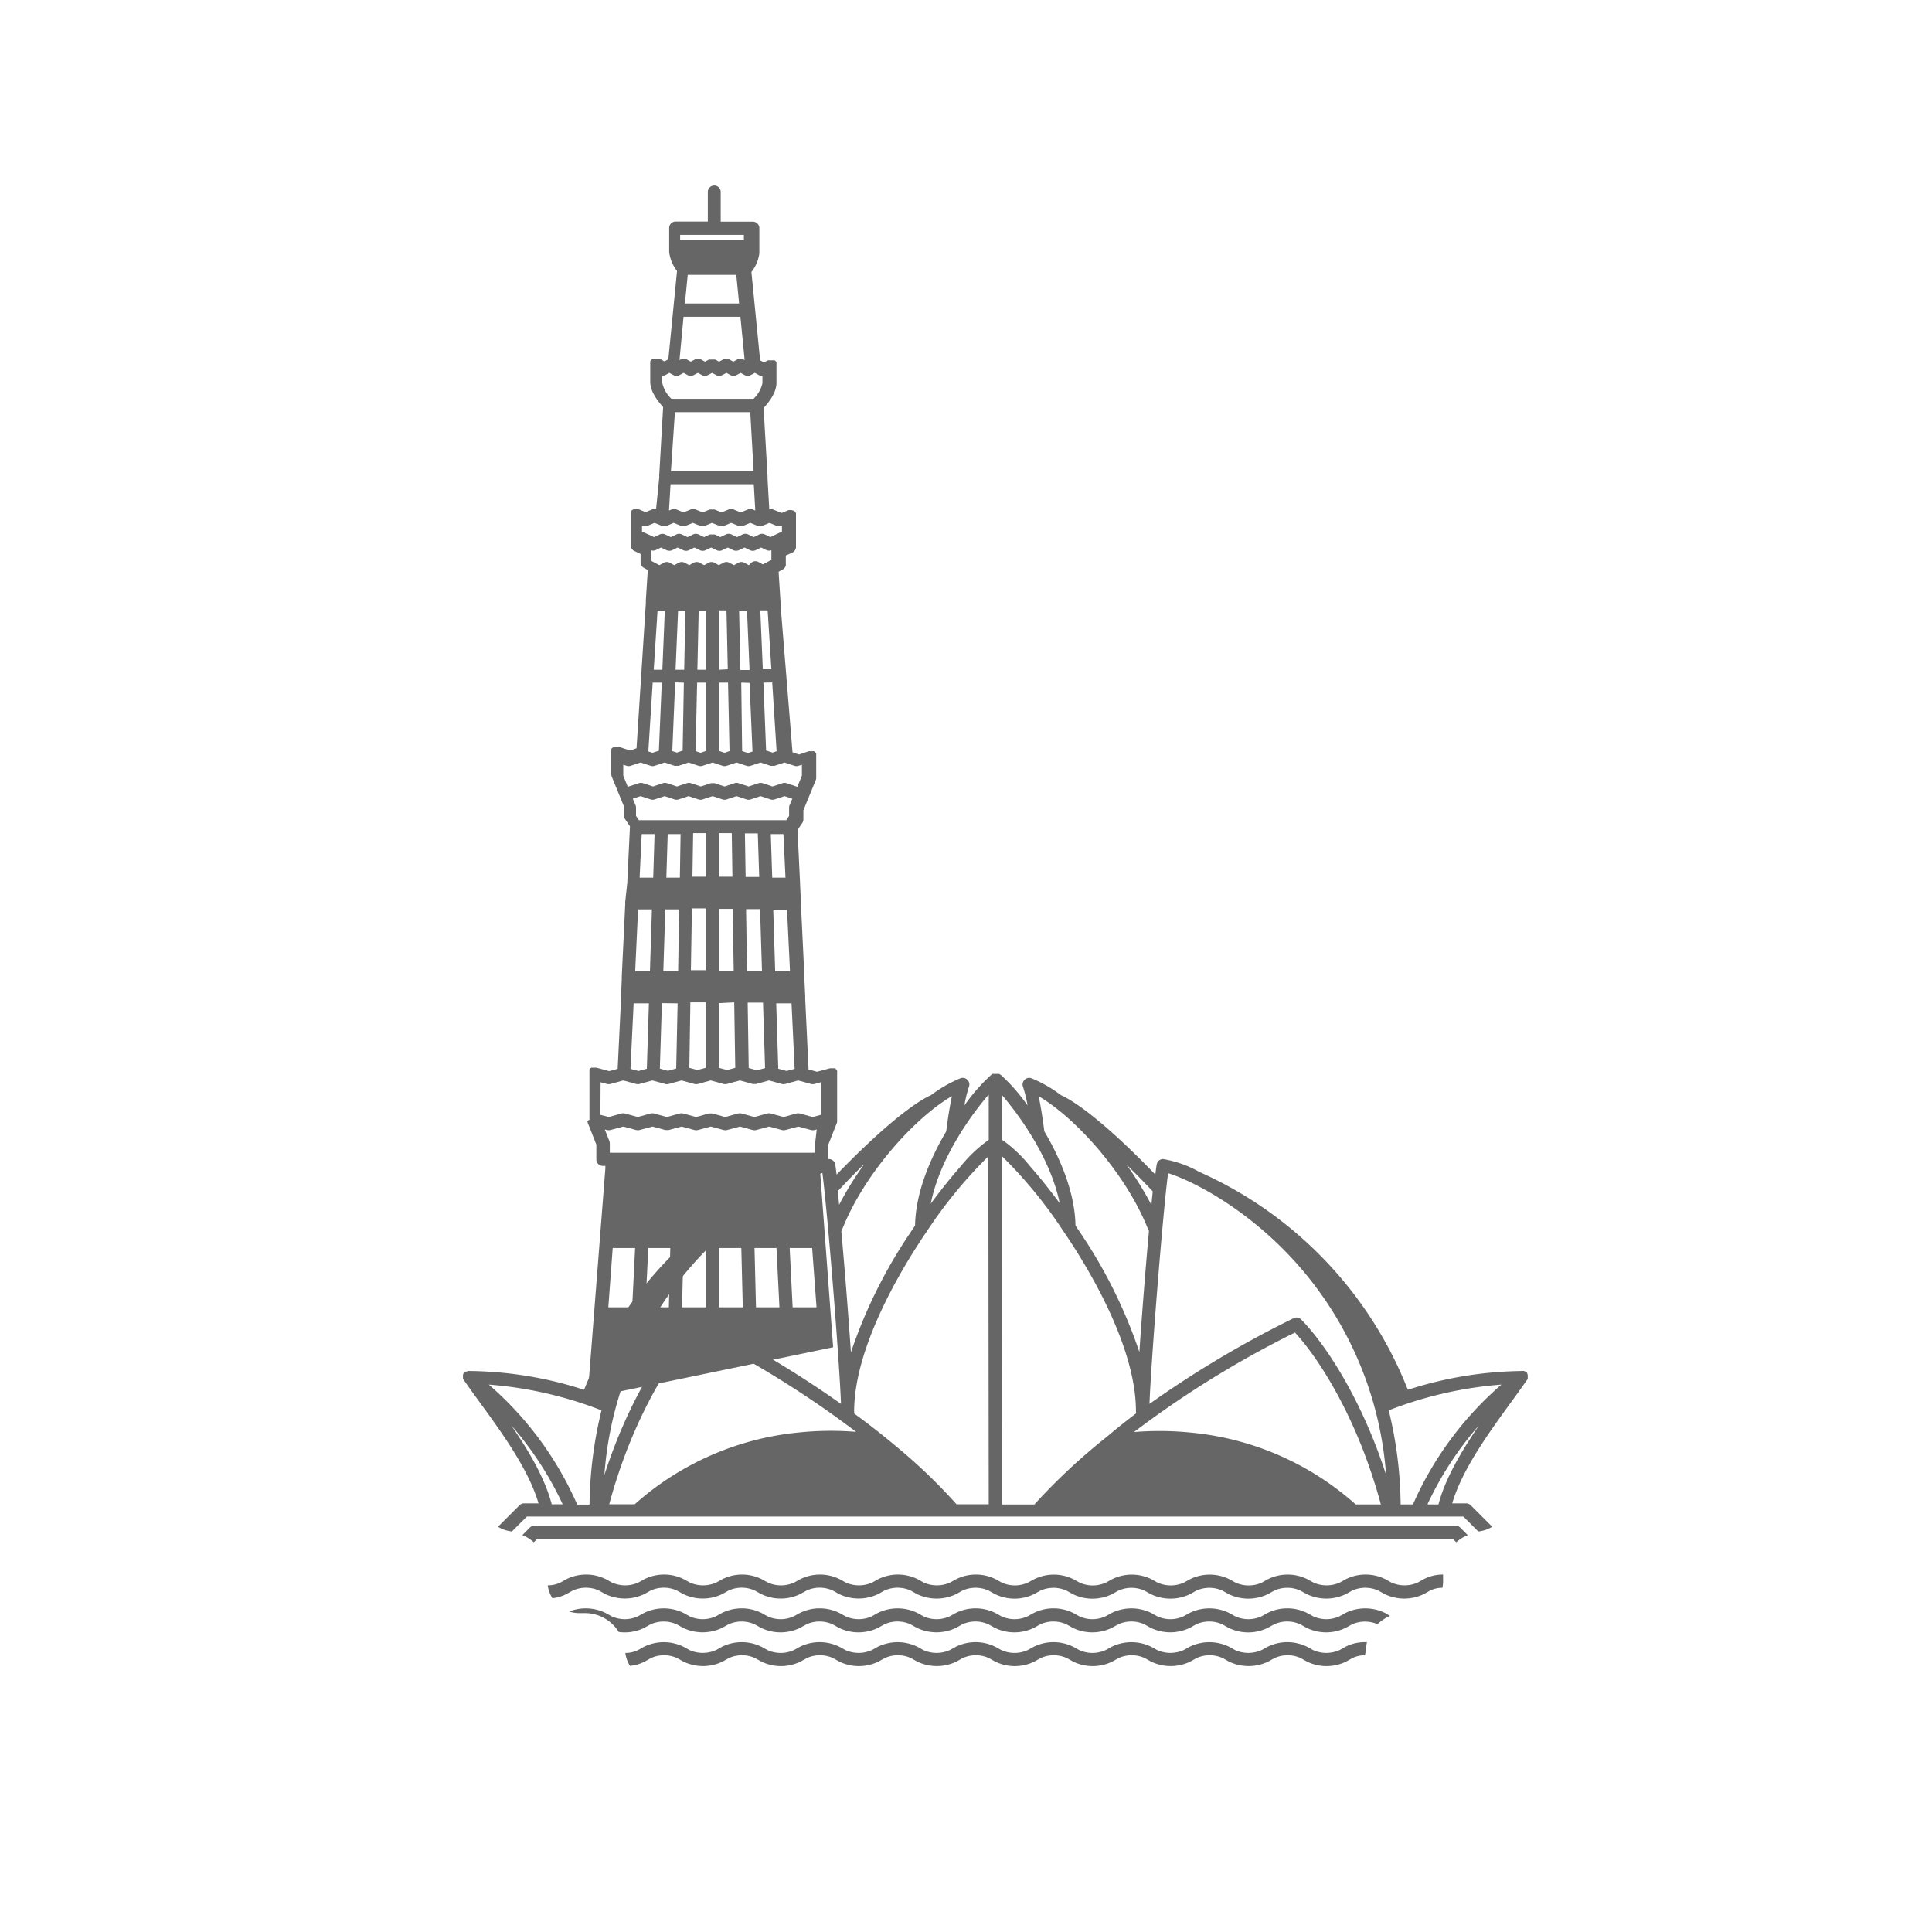 <svg id="Layer_1" data-name="Layer 1" xmlns="http://www.w3.org/2000/svg" viewBox="0 0 300 300"><defs><style>.cls-1{fill:#666;}</style></defs><title>Artboard 2 copy 5</title><path class="cls-1" d="M91.23,174.06l0,.1a.29.29,0,0,0,0,.09v0l1.37,3.49v2.3a1,1,0,0,0,1,1H94v.39l-2.78,35.68,38.15-7.91-2.06-27.77v-.39h.31a1,1,0,0,0,1-1v-2.3l1.37-3.49s0,0,0,0,0-.06,0-.09a.36.36,0,0,0,0-.1.28.28,0,0,0,0-.09s0-.05,0-.08v-7.2s0-.07,0-.11,0-.07,0-.1v0l0-.06a.76.76,0,0,0,0-.11.59.59,0,0,1,0-.08l-.06-.08-.06-.08-.07-.07-.07-.06-.08-.06-.09,0-.09,0-.1,0-.09,0h-.31l-.1,0h0l-2,.54-1.32-.35-.52-11a1.36,1.36,0,0,0,0-.2,1.17,1.17,0,0,0,0-.27l-.12-2.47a.88.88,0,0,0,0-.17,1.09,1.09,0,0,0,0-.26l-.54-11.3s0-.06,0-.09a1.49,1.49,0,0,0,0-.21l-.13-2.64s0,0,0-.06a.88.88,0,0,0,0-.16l-.4-8.36.74-1.09a1.06,1.06,0,0,0,.17-.57v-1.4l1.91-4.66a1,1,0,0,0,.08-.38v-3.33a.43.43,0,0,1,0,0s0-.07,0-.11,0-.07,0-.1,0,0,0-.06,0,0,0,0a.31.31,0,0,0,0-.1.36.36,0,0,0,0-.09l-.06-.08-.06-.08-.08-.06s0,0-.07-.06l-.09-.06-.08,0-.09,0-.09,0-.1,0h-.31l-.11,0h0l-1.54.51-1-.35L121.2,93.89s0-.09,0-.13a1.26,1.26,0,0,0,0-.27l-.3-4.71.1-.06.52-.28a1,1,0,0,0,.5-.64h0a1,1,0,0,0,0-.24v-1.3l1-.45a1,1,0,0,0,.58-.92V80h0v0a.77.77,0,0,0,0-.15.74.74,0,0,0,0-.14s0,0,0,0h0a.89.89,0,0,0-.08-.17l-.09-.11s0,0,0,0l-.1-.09,0,0-.1-.06a.15.15,0,0,1-.07,0,.92.92,0,0,0-.4-.08h0l-.16,0-.14,0,0,0h0l-1.09.45L120,79.09a1.16,1.16,0,0,0-.55-.07l-.27-4.73a.77.77,0,0,0,0-.15,1.26,1.26,0,0,0,0-.27l-.61-10.52c.67-.7,2-2.31,2-3.88V56.65s0-.07,0-.11v-.09l0-.1,0-.1,0,0,0,0-.06-.09-.07-.07a.23.23,0,0,0-.07-.07l-.08-.07-.08,0-.08,0-.09,0-.1,0-.09,0h-.2l-.11,0h-.1l-.09,0-.11,0,0,0-.61.33-.6-.33-1.35-13.72a5.77,5.77,0,0,0,1.23-2.92V35.42a1,1,0,0,0-1-1h-5V29.81a1,1,0,1,0-2,0V34.4h-5a1,1,0,0,0-1,1v3.75a5.85,5.85,0,0,0,1.22,2.92l-1.35,13.72-.6.33-.6-.33,0,0-.1,0-.09,0H102l-.11,0h-.2l-.1,0-.09,0-.09,0-.09,0-.08,0-.08.07-.07.07-.06.07-.06.09,0,0s0,0,0,0l0,.1,0,.1,0,.09a.45.45,0,0,0,0,.11s0,0,0,.05v2.77c0,1.57,1.33,3.18,2,3.88l-.6,10.52a.84.84,0,0,0,0,.27s0,.1,0,.15L101.88,79a1.11,1.11,0,0,0-.54.07l-1.1.45-1.08-.45h0l-.06,0L99,79l-.16,0h0a.88.88,0,0,0-.39.08l-.06,0-.11.06-.06,0-.1.09,0,0-.09.11a.91.91,0,0,0-.09.17h0l0,0s0,.09,0,.14a.76.76,0,0,0,0,.15s0,0,0,0h0v4.85a1,1,0,0,0,.59.92l.94.45v1.27s0,0,0,0a1,1,0,0,0,0,.24h0a1,1,0,0,0,.5.64l.53.29.09,0-.3,4.71a1.26,1.26,0,0,0,0,.27.69.69,0,0,0,0,.13l-1.45,22.62-1,.35-1.53-.51H96l-.1,0h-.31l-.1,0-.09,0-.1,0-.08,0-.09.06-.07.06-.07.06-.07.08,0,.08a.41.41,0,0,0,0,.09.3.3,0,0,0,0,.1s0,0,0,0a.13.13,0,0,0,0,.06.36.36,0,0,0,0,.1s0,.07,0,.11v3.38a1.22,1.22,0,0,0,.07.38l1.91,4.66v1.4a1,1,0,0,0,.18.57l.74,1.09-.4,8.35a1.11,1.11,0,0,0,0,.17.35.35,0,0,0,0,.06L97.09,140a.75.75,0,0,0,0,.21.28.28,0,0,0,0,.09l-.54,11.29a.84.84,0,0,0,0,.27,1.09,1.09,0,0,0,0,.18l-.11,2.45a.9.9,0,0,0,0,.28.65.65,0,0,0,0,.2l-.53,11-1.31.35-2-.54h0l-.11,0h-.3l-.1,0-.09,0-.1,0-.08,0-.08.06-.08.06a.46.46,0,0,1-.07.07l-.06.08a.56.56,0,0,0,0,.08.56.56,0,0,1,0,.08s0,.08,0,.11,0,0,0,.06v0a.36.36,0,0,0,0,.1.41.41,0,0,0,0,.11v7.2s0,.05,0,.08S91.23,174,91.23,174.06ZM98.16,203h-3.7l.68-9.21h3.48Zm5.7,0h-3.65l.46-9.21h3.41Zm5.76,0h-3.71l.22-9.21h3.49Zm2,0v-9.21h3.49l.23,9.21Zm5.77,0-.23-9.21h3.41l.46,9.21Zm5.69,0-.46-9.21h3.49l.68,9.21Zm3.53-25.78a.94.94,0,0,0-.07.37V179h-.08a.85.85,0,0,0-.23,0H95a.85.85,0,0,0-.23,0h-.08v-1.46a1.16,1.16,0,0,0-.07-.37l-.71-1.79.35.09a1.14,1.14,0,0,0,.52,0l2-.54,2,.54a1.19,1.19,0,0,0,.53,0l2-.54,2,.54a1.09,1.09,0,0,0,.26,0,1.24,1.24,0,0,0,.27,0l2-.54,2,.54a1.19,1.19,0,0,0,.53,0l2-.54,2,.54a1.14,1.14,0,0,0,.52,0l2-.54,2,.54a1.19,1.19,0,0,0,.53,0l2-.54,2,.54a1.19,1.19,0,0,0,.53,0l2-.54,2,.54a1.19,1.19,0,0,0,.53,0l.34-.09Zm-21-140.75h9.9v.81h-9.9Zm9.16,10.66h-8.42l.44-4.45h7.54Zm-8.63,2.06h8.83l.66,6.73-.16-.09a1,1,0,0,0-1,0l-.6.33-.6-.33a1,1,0,0,0-1,0l-.61.33-.61-.33h0l-.12,0-.07,0-.11,0-.08,0h-.2l-.1,0-.1,0-.08,0-.1,0h0l-.61.33-.6-.33a1,1,0,0,0-1,0l-.61.33-.6-.33a1,1,0,0,0-1,0l-.16.09Zm-3.39,9.16a1,1,0,0,0,.58-.12l.6-.33.61.33a1,1,0,0,0,1,0l.6-.33.61.33a1,1,0,0,0,1,0l.61-.33.6.33a1,1,0,0,0,1,0l.61-.33.61.33a1,1,0,0,0,1,0l.61-.33.6.33a1,1,0,0,0,1,0l.6-.33.61.33a1,1,0,0,0,1,0l.61-.33.6.33a1,1,0,0,0,.5.13h.08v1.14A4.79,4.79,0,0,1,117,61.93H104.26a4.82,4.82,0,0,1-1.42-2.46Zm7.81,16.84h6.49l.23,4.08-.38-.16a1,1,0,0,0-.78,0l-1.1.45-1.1-.45a1,1,0,0,0-.78,0l-1.09.45-1.1-.45h0l-.17,0h-.39l-.18,0s0,0,0,0h0l-1.09.45-1.1-.45a1,1,0,0,0-.78,0l-1.1.45-1.09-.45a1,1,0,0,0-.78,0l-.39.16.24-4.08Zm-6.38-2L104.8,64h11.7l.52,9.14H104.27Zm-4.49,9.35v-.9l.07,0a1,1,0,0,0,.78,0l1.1-.45,1.09.45a1,1,0,0,0,.79,0l1.09-.45,1.09.45a1,1,0,0,0,.78,0l1.1-.45,1.1.45a1,1,0,0,0,.39.08,1,1,0,0,0,.39-.08l1.1-.45,1.09.45a1,1,0,0,0,.79,0l1.09-.45,1.1.45a1,1,0,0,0,.78,0l1.1-.45,1.09.45a1,1,0,0,0,.78,0l1.1-.45,1.09.45a1,1,0,0,0,.78,0l.07,0v.9l-1.8.86-.85-.41a1,1,0,0,0-.88,0l-.86.41-.85-.41a1,1,0,0,0-.88,0l-.85.41-.86-.41a1,1,0,0,0-.88,0l-.86.41-.86-.41,0,0-.1,0-.1,0h-.39l-.1,0-.1,0,0,0-.86.41-.86-.41a1,1,0,0,0-.87,0l-.86.41-.86-.41a1,1,0,0,0-.87,0l-.86.41-.86-.41a1,1,0,0,0-.87,0l-.86.41Zm16.7,23.5.46,10.66-.7.23-.91-.3L115.1,106Zm-1.42-2-.2-9.14H116l.39,9.14Zm1.31-16.28-.66-.36a1,1,0,0,0-1,0l-.66.36-.66-.36a1,1,0,0,0-1,0l-.67.36-.53-.28a1,1,0,0,0-1.23,0l-.53.28-.66-.36a1,1,0,0,0-1,0l-.66.36-.66-.36a1,1,0,0,0-1,0l-.66.36-.66-.36a1,1,0,0,0-1,0l-.66.36-1.32-.71V85.61a1.1,1.1,0,0,0,0-.18,1,1,0,0,0,.73,0l.85-.41.86.41a1.12,1.12,0,0,0,.88,0l.85-.41.86.41a1,1,0,0,0,.88,0l.85-.41.86.41a1,1,0,0,0,.88,0l.86-.41.86.41a1,1,0,0,0,.87,0l.86-.41.86.41a1.08,1.08,0,0,0,.44.09,1.11,1.11,0,0,0,.43-.09l.86-.41.86.41a1,1,0,0,0,.87,0l.86-.41.85.41a1,1,0,0,0,.74,0,1.13,1.13,0,0,0,0,.18v1.32h0l-1.32.71-.66-.36a1,1,0,0,0-1,0ZM113.05,106l.23,10.63-.77.26-.84-.28V106Zm-1.38-2V94.78h1.14l.2,9.14Zm-3.38,0,.2-9.14h1.13v9.14Zm1.33,2v10.61l-.84.28-.77-.26.24-10.63Zm-4.72-2,.39-9.14h1.14l-.19,9.14Zm1.29,2L106,116.56l-.91.3-.7-.23.45-10.66Zm-4.68-2,.59-9.14h1.13l-.38,9.14Zm1.25,2-.45,10.57-1,.32-.64-.21.68-10.68ZM119.2,94.78l.58,9.14h-1.33l-.39-9.14Zm.71,11.19.68,10.68-.63.21-1-.32L118.54,106Zm-22.43,16.2-.7-1.73v-1.7l.51.17a1,1,0,0,0,.64,0l1.54-.51,1.55.51a1,1,0,0,0,.64,0l1.54-.51,1.54.51a1.13,1.13,0,0,0,.32,0,1.19,1.19,0,0,0,.32,0l1.54-.51,1.54.51a1,1,0,0,0,.64,0l1.55-.51,1.54.51a1,1,0,0,0,.64,0l1.54-.51,1.55.51a1,1,0,0,0,.64,0l1.54-.51,1.54.51a1.13,1.13,0,0,0,.32,0,1.19,1.19,0,0,0,.32,0l1.54-.51,1.54.51a1,1,0,0,0,.64,0l.52-.17v1.7l-.71,1.73-1.67-.56a1,1,0,0,0-.64,0l-1.54.51-1.54-.51a1,1,0,0,0-.64,0l-1.54.51-1.55-.51a1,1,0,0,0-.64,0l-1.54.51-1.54-.51h0l-.1,0h-.37l-.12,0h0l-1.55.51-1.54-.51a1,1,0,0,0-.64,0l-1.54.51-1.54-.51a1,1,0,0,0-.64,0l-1.54.51-1.55-.51a1,1,0,0,0-.64,0Zm20.54,19,.3,9.59H116l-.15-9.59Zm-2.24-5-.11-6.76h2l.22,6.76Zm2.7,19.52.32,10.16-1.25.34-1.29-.35-.16-10.15Zm.29-28.33-.17,0-.09,0H102.79l-.1,0-.17,0H99.21l-.45-.67v-1.28a1,1,0,0,0-.08-.39l-.42-1,1.21-.4,1.55.51a1,1,0,0,0,.64,0l1.54-.51,1.54.51a1,1,0,0,0,.64,0l1.54-.51,1.54.51a1,1,0,0,0,.64,0l1.55-.51,1.54.51a1,1,0,0,0,.64,0l1.54-.51,1.55.51a1,1,0,0,0,.64,0l1.54-.51,1.54.51a1,1,0,0,0,.64,0l1.54-.51,1.21.4-.42,1a1,1,0,0,0-.08.39v1.28l-.44.67Zm-5,13.77.16,9.59h-2.3v-9.59Zm-2.14-5v-6.76h2l.1,6.76Zm2.38,19.52.16,10.16-1.26.34-1.28-.34V155.77Zm-6.73-5,.16-9.59h2.14v9.59Zm2.3,5v10.16l-1.28.34-1.26-.34.16-10.16Zm-2.06-19.52.11-6.76h2v6.76ZM103,150.8l.31-9.59h2.15l-.16,9.59Zm2.22,5L105,165.92l-1.29.35-1.25-.34.32-10.16Zm-1.75-19.52.21-6.76h2l-.11,6.76ZM98.63,150.8l.45-9.59h2.15l-.31,9.59Zm2.13,5-.32,10.15-1.3.35-1.24-.33.49-10.17Zm-1.44-19.52.32-6.76h2l-.21,6.76Zm22.33-6.76.32,6.76h-2.06l-.22-6.76Zm.56,11.72.46,9.59h-2.3l-.3-9.59Zm.7,14.56.48,10.17-1.24.33-1.3-.35-.32-10.15ZM93.26,168.05l1,.27a1.14,1.14,0,0,0,.52,0l2-.55,2,.55a1.14,1.14,0,0,0,.52,0l2-.55,2,.55a1.06,1.06,0,0,0,.53,0l2-.55,2,.55a1.19,1.19,0,0,0,.53,0l2-.55,2,.55a1.14,1.14,0,0,0,.52,0l2-.55,2,.55a1.09,1.09,0,0,0,.26,0,1.24,1.24,0,0,0,.27,0l2-.55,2,.55a1.19,1.19,0,0,0,.53,0l2-.55,2,.55a1.19,1.19,0,0,0,.53,0l1-.27v5.06l-1.27.34-2-.55a1.19,1.19,0,0,0-.53,0l-2,.55-2-.55a1.19,1.19,0,0,0-.53,0l-2,.55-2-.55a1.19,1.19,0,0,0-.53,0l-2,.55-2-.55h-.06l-.11,0h-.36l-2,.55-2-.55a1.19,1.19,0,0,0-.53,0l-2,.55-2-.55a1.14,1.14,0,0,0-.52,0l-2,.55-2-.55a1.14,1.14,0,0,0-.52,0l-2,.55-1.28-.34Z"/><path class="cls-1" d="M72.23,213a.7.7,0,0,0-.19.15l0,0a.39.39,0,0,0-.08.1l0,.06,0,0a.06.06,0,0,1,0,0,1.46,1.46,0,0,0-.07.19s0,0,0,0a1,1,0,0,0,0,.25s0,0,0,.06l0,.19a.14.14,0,0,1,0,.06.78.78,0,0,0,.12.22h0c.79,1.13,1.63,2.3,2.53,3.53,3.56,4.91,7.55,10.41,9.08,15.63H81.38a1,1,0,0,0-.72.3l-3.33,3.33a4.93,4.93,0,0,0,1.81.68l.34.06,2.33-2.32H227.23l2.32,2.32.35-.06a5,5,0,0,0,1.81-.68l-3.33-3.33a1,1,0,0,0-.72-.3H225.5c1.53-5.22,5.52-10.72,9.08-15.63.9-1.23,1.74-2.4,2.53-3.53h0a.57.57,0,0,0,.11-.22.14.14,0,0,0,0-.06.58.58,0,0,0,0-.19s0,0,0-.06a1.06,1.06,0,0,0,0-.25s0,0,0,0a1.72,1.72,0,0,0-.07-.21l0,0s0,0,0,0l0-.06-.09-.11,0,0a.9.9,0,0,0-.19-.15l-.05,0a.71.71,0,0,0-.18-.08l-.06,0a.77.77,0,0,0-.25,0h0a59.58,59.58,0,0,0-17.72,2.92,61.79,61.79,0,0,0-32.37-33.83h0a17.24,17.24,0,0,0-5.63-2,1,1,0,0,0-1,.87c-.07.41-.14.93-.21,1.54-9.63-10-13.89-12-14.63-12.32a20.89,20.89,0,0,0-4.58-2.63,1,1,0,0,0-1.09.23,1,1,0,0,0-.25,1.08,21.06,21.06,0,0,1,.71,2.91,28.16,28.16,0,0,0-4.21-4.8l-.05,0-.08-.06-.08-.05-.09,0-.06,0h-.06l-.07,0-.06,0h-.34l-.06,0-.07,0h-.06l-.06,0-.09,0-.08.05-.08.06,0,0a28.16,28.16,0,0,0-4.21,4.8,19.7,19.7,0,0,1,.71-2.91,1,1,0,0,0-.25-1.08,1,1,0,0,0-1.09-.23,20.89,20.89,0,0,0-4.58,2.63c-.74.31-5,2.35-14.63,12.32-.08-.61-.14-1.13-.21-1.54a1,1,0,0,0-1-.87,17.24,17.24,0,0,0-5.63,2h0a61.79,61.79,0,0,0-32.37,33.83,59.58,59.58,0,0,0-17.72-2.92h0a.73.73,0,0,0-.25,0l-.06,0-.18.07Zm138.29,20.61a44.71,44.71,0,0,0-25.44-11.14,48.25,48.25,0,0,0-9-.1,155.55,155.55,0,0,1,25-15.45c3.49,3.76,9.65,13,13.34,26.69Zm12.85,0h-1.72a51.39,51.39,0,0,1,8-12.27C227,225.27,224.45,229.46,223.37,233.58ZM233.14,215a52.52,52.52,0,0,0-13.74,18.61h-1.91A63.56,63.56,0,0,0,215.64,219,60.83,60.83,0,0,1,233.14,215Zm-51.76-32.83c2.65.79,10.23,4.2,17.7,11.63A55.34,55.34,0,0,1,215.23,229c-4.06-12.57-10-20.92-13.19-24.11a1,1,0,0,0-1.18-.19A160.71,160.71,0,0,0,178.49,218C178.73,211.61,180.49,189.07,181.38,182.14ZM179,185q-.11,1-.21,2.1a51.89,51.89,0,0,0-3.85-6.23C176.17,182.05,177.52,183.42,179,185Zm-.67,6a.57.57,0,0,0,.08.13c-.54,5.94-1.1,13.13-1.49,18.81a76.85,76.85,0,0,0-9.17-18.52l-.75-1.12c-.09-5.09-2.31-10.35-4.84-14.63-.09-.74-.42-3.29-.88-5.45C167.07,173.6,174.94,182.35,178.32,191Zm-22.78-21c2.59,3,7.57,9.76,9,16.84-1.56-2.11-3.15-4.1-4.66-5.81a21.06,21.06,0,0,0-4.35-4.09Zm0,9.5a70,70,0,0,1,9.58,11.69h0q.63.92,1.26,1.89c3.74,5.77,10,16.81,10,26.06a1.06,1.06,0,0,0,.05.31Q174,221.3,172,223a1.26,1.26,0,0,0-.31.25,94.25,94.25,0,0,0-11.08,10.37h-5ZM85.67,233.58c-1.08-4.12-3.58-8.31-6.3-12.27a51.69,51.69,0,0,1,8,12.27ZM124,222.44a44.71,44.71,0,0,0-25.44,11.14H94.6c3.69-13.71,9.85-22.93,13.34-26.69a154.84,154.84,0,0,1,25,15.45A48.25,48.25,0,0,0,124,222.44Zm29.53,11.14h-5a85.62,85.62,0,0,0-9.5-9.09c-1.78-1.49-3.91-3.19-6.4-5a.93.93,0,0,0,0-.29c0-9.25,6.27-20.29,10-26.06q.63-1,1.26-1.89h0a71,71,0,0,1,9.58-11.69Zm0-63.56V177a21.4,21.4,0,0,0-4.34,4.09c-1.51,1.71-3.1,3.7-4.66,5.81C145.93,179.78,150.9,173,153.49,170Zm-5.72.21c-.46,2.16-.79,4.7-.88,5.45-2.53,4.28-4.75,9.54-4.84,14.63-.25.37-.51.75-.75,1.12A76.85,76.85,0,0,0,132.13,210c-.39-5.68-.95-12.87-1.49-18.81a.54.54,0,0,0,.07-.13C134.1,182.35,142,173.6,147.77,170.23Zm-13.66,10.61a50.64,50.64,0,0,0-3.85,6.23c-.07-.73-.14-1.44-.21-2.1C131.52,183.42,132.87,182.05,134.11,180.84ZM110,193.77c7.46-7.43,15.05-10.84,17.7-11.63.89,6.92,2.65,29.43,2.89,35.86a162.46,162.46,0,0,0-22.37-13.28,1,1,0,0,0-1.18.19c-3.19,3.19-9.13,11.54-13.19,24.11A55.29,55.29,0,0,1,110,193.77ZM93.4,219a64.09,64.09,0,0,0-1.86,14.63H89.63A52.5,52.5,0,0,0,75.9,215,61,61,0,0,1,93.4,219Z"/><path class="cls-1" d="M226,236.9H83a1.06,1.06,0,0,0-.73.3l-1.16,1.17a6,6,0,0,1,1.78,1.11l.53-.53H225.59l.54.53a6,6,0,0,1,1.78-1.11l-1.17-1.17A1,1,0,0,0,226,236.9Z"/><path class="cls-1" d="M93.05,247l.89.5a7,7,0,0,0,6.16,0l.89-.5a4.88,4.88,0,0,1,4.16,0l.9.5a6.93,6.93,0,0,0,6.15,0l.89-.5a4.88,4.88,0,0,1,4.16,0l.9.5a6.93,6.93,0,0,0,6.15,0l.9-.5a4.88,4.88,0,0,1,4.16,0l.89.5a7,7,0,0,0,6.16,0l.89-.5a4.92,4.92,0,0,1,4.16,0l.89.51a7,7,0,0,0,6.16,0l.89-.5a4.88,4.88,0,0,1,4.16,0l.9.5a6.89,6.89,0,0,0,6.15,0l.89-.49a4.88,4.88,0,0,1,4.16,0l.9.5a6.93,6.93,0,0,0,6.15,0l.9-.5a4.88,4.88,0,0,1,4.16,0l.89.5a7,7,0,0,0,6.16,0l.89-.5a4.88,4.88,0,0,1,4.16,0l.89.5a7,7,0,0,0,6.16,0l.9-.51a4.9,4.9,0,0,1,4.15,0l.9.5a7,7,0,0,0,6.16,0l.89-.5a4.88,4.88,0,0,1,4.16,0l.89.5a7,7,0,0,0,6.16,0l.9-.51a4.21,4.21,0,0,1,1.94-.45,5,5,0,0,0,.11-1.34l0-.72a6.47,6.47,0,0,0-3,.72l-.9.51a5,5,0,0,1-4.16,0l-.89-.5a6.88,6.88,0,0,0-6.16,0l-.89.5a5,5,0,0,1-4.16,0l-.9-.5a6.89,6.89,0,0,0-6.15,0l-.9.51a4.93,4.93,0,0,1-4.15,0l-.9-.5a6.88,6.88,0,0,0-6.16,0l-.89.5a5,5,0,0,1-4.16,0l-.89-.5a6.88,6.88,0,0,0-6.16,0l-.9.5a4.93,4.93,0,0,1-4.15,0l-.9-.5a6.86,6.86,0,0,0-6.15,0l-.9.49a4.9,4.9,0,0,1-4.15,0l-.9-.5a6.86,6.86,0,0,0-6.15,0l-.9.5a5,5,0,0,1-4.16,0l-.89-.5a6.88,6.88,0,0,0-6.16,0l-.89.5a5,5,0,0,1-4.16,0l-.9-.5a6.86,6.86,0,0,0-6.15,0l-.9.5a4.93,4.93,0,0,1-4.15,0l-.9-.5a6.86,6.86,0,0,0-6.15,0l-.9.5a5,5,0,0,1-4.16,0l-.89-.5a6.88,6.88,0,0,0-6.16,0l-.89.5a5,5,0,0,1-4.16,0l-.9-.5a6.86,6.86,0,0,0-6.15,0l-.89.5a4.47,4.47,0,0,1-2,.45,4.91,4.91,0,0,0,.73,2A6.08,6.08,0,0,0,88,247.5l.9-.5A4.88,4.88,0,0,1,93.05,247Z"/><path class="cls-1" d="M215.08,250.46a7,7,0,0,0-6.16,0l-.89.5a4.88,4.88,0,0,1-4.16,0l-.9-.5a6.93,6.93,0,0,0-6.15,0l-.9.5a4.88,4.88,0,0,1-4.16,0l-.89-.5a7,7,0,0,0-6.16,0l-.89.5a4.88,4.88,0,0,1-4.16,0l-.89-.5a7,7,0,0,0-6.16,0l-.9.5a4.86,4.86,0,0,1-4.15,0l-.9-.5a6.93,6.93,0,0,0-6.15,0l-.9.5a4.86,4.86,0,0,1-4.15,0l-.9-.5a6.93,6.93,0,0,0-6.15,0l-.9.5a4.88,4.88,0,0,1-4.16,0l-.89-.5a7,7,0,0,0-6.16,0l-.89.5a4.88,4.88,0,0,1-4.16,0l-.9-.5a6.93,6.93,0,0,0-6.15,0l-.9.5a4.86,4.86,0,0,1-4.15,0l-.9-.5a6.93,6.93,0,0,0-6.15,0l-.9.5a4.88,4.88,0,0,1-4.16,0l-.89-.5a7,7,0,0,0-6.16,0l-.89.5a4.88,4.88,0,0,1-4.16,0l-.9-.5a7,7,0,0,0-5.65-.23,4.82,4.82,0,0,0,1.62.25h.91a6.19,6.19,0,0,1,5.16,2.93,6.84,6.84,0,0,0,4-.66l.89-.5a4.92,4.92,0,0,1,4.16,0l.89.5a7,7,0,0,0,6.16,0l.89-.5a4.92,4.92,0,0,1,4.16,0l.9.5a6.93,6.93,0,0,0,6.15,0l.9-.5a4.88,4.88,0,0,1,4.16,0l.89.5a6.93,6.93,0,0,0,6.15,0l.9-.5a4.88,4.88,0,0,1,4.16,0l.89.5a7,7,0,0,0,6.16,0l.89-.5a4.88,4.88,0,0,1,4.16,0l.9.5a6.93,6.93,0,0,0,6.15,0l.89-.5a4.91,4.91,0,0,1,4.17,0l.89.5a6.93,6.93,0,0,0,6.15,0l.9-.5a4.88,4.88,0,0,1,4.16,0l.89.5a7,7,0,0,0,6.16,0l.89-.5a4.88,4.88,0,0,1,4.16,0l.89.5a6.88,6.88,0,0,0,6.16,0l.9-.5a4.88,4.88,0,0,1,4.16,0l.89.5a6.93,6.93,0,0,0,6.15,0l.9-.5a4.94,4.94,0,0,1,4-.05,6.42,6.42,0,0,1,1.94-1.28Z"/><path class="cls-1" d="M212.26,255a6.54,6.54,0,0,0-3.34.71l-.89.5a5,5,0,0,1-4.16,0l-.9-.5a6.93,6.93,0,0,0-6.15,0l-.9.5a5,5,0,0,1-4.16,0l-.89-.5a7,7,0,0,0-6.16,0l-.89.5a5,5,0,0,1-4.16,0l-.89-.5a7,7,0,0,0-6.16,0l-.9.5a4.93,4.93,0,0,1-4.15,0l-.9-.5a6.93,6.93,0,0,0-6.15,0l-.9.5a4.93,4.93,0,0,1-4.15,0l-.9-.5a6.93,6.93,0,0,0-6.15,0l-.9.5a5,5,0,0,1-4.16,0l-.89-.5a7,7,0,0,0-6.16,0l-.89.5a5,5,0,0,1-4.16,0l-.9-.5a6.93,6.93,0,0,0-6.15,0l-.9.5a4.93,4.93,0,0,1-4.15,0l-.9-.5a6.93,6.93,0,0,0-6.15,0l-.9.5a5,5,0,0,1-4.16,0l-.89-.5a7,7,0,0,0-6.16,0l-.89.5a4.51,4.51,0,0,1-2,.46,5,5,0,0,0,.72,2,6.16,6.16,0,0,0,2.32-.68l.89-.5a4.88,4.88,0,0,1,4.16,0l.89.5a7,7,0,0,0,6.16,0l.89-.5a4.88,4.88,0,0,1,4.16,0l.9.5a6.93,6.93,0,0,0,6.15,0l.9-.5a4.88,4.88,0,0,1,4.16,0l.89.5a6.93,6.93,0,0,0,6.15,0l.9-.5a4.88,4.88,0,0,1,4.16,0l.89.5a7,7,0,0,0,6.16,0l.89-.5a4.88,4.88,0,0,1,4.16,0l.9.5a6.93,6.93,0,0,0,6.15,0l.89-.5a4.91,4.91,0,0,1,4.17,0l.89.5a6.93,6.93,0,0,0,6.15,0l.9-.5a4.88,4.88,0,0,1,4.16,0l.89.5a7,7,0,0,0,6.16,0l.89-.5a4.88,4.88,0,0,1,4.16,0l.89.5a7,7,0,0,0,6.16,0l.9-.5a4.88,4.88,0,0,1,4.16,0l.89.5a6.93,6.93,0,0,0,6.15,0l.9-.5a4.31,4.31,0,0,1,2-.46c0-.14.05-.28.07-.42l.12-.9A4.61,4.61,0,0,1,212.26,255Z"/></svg>